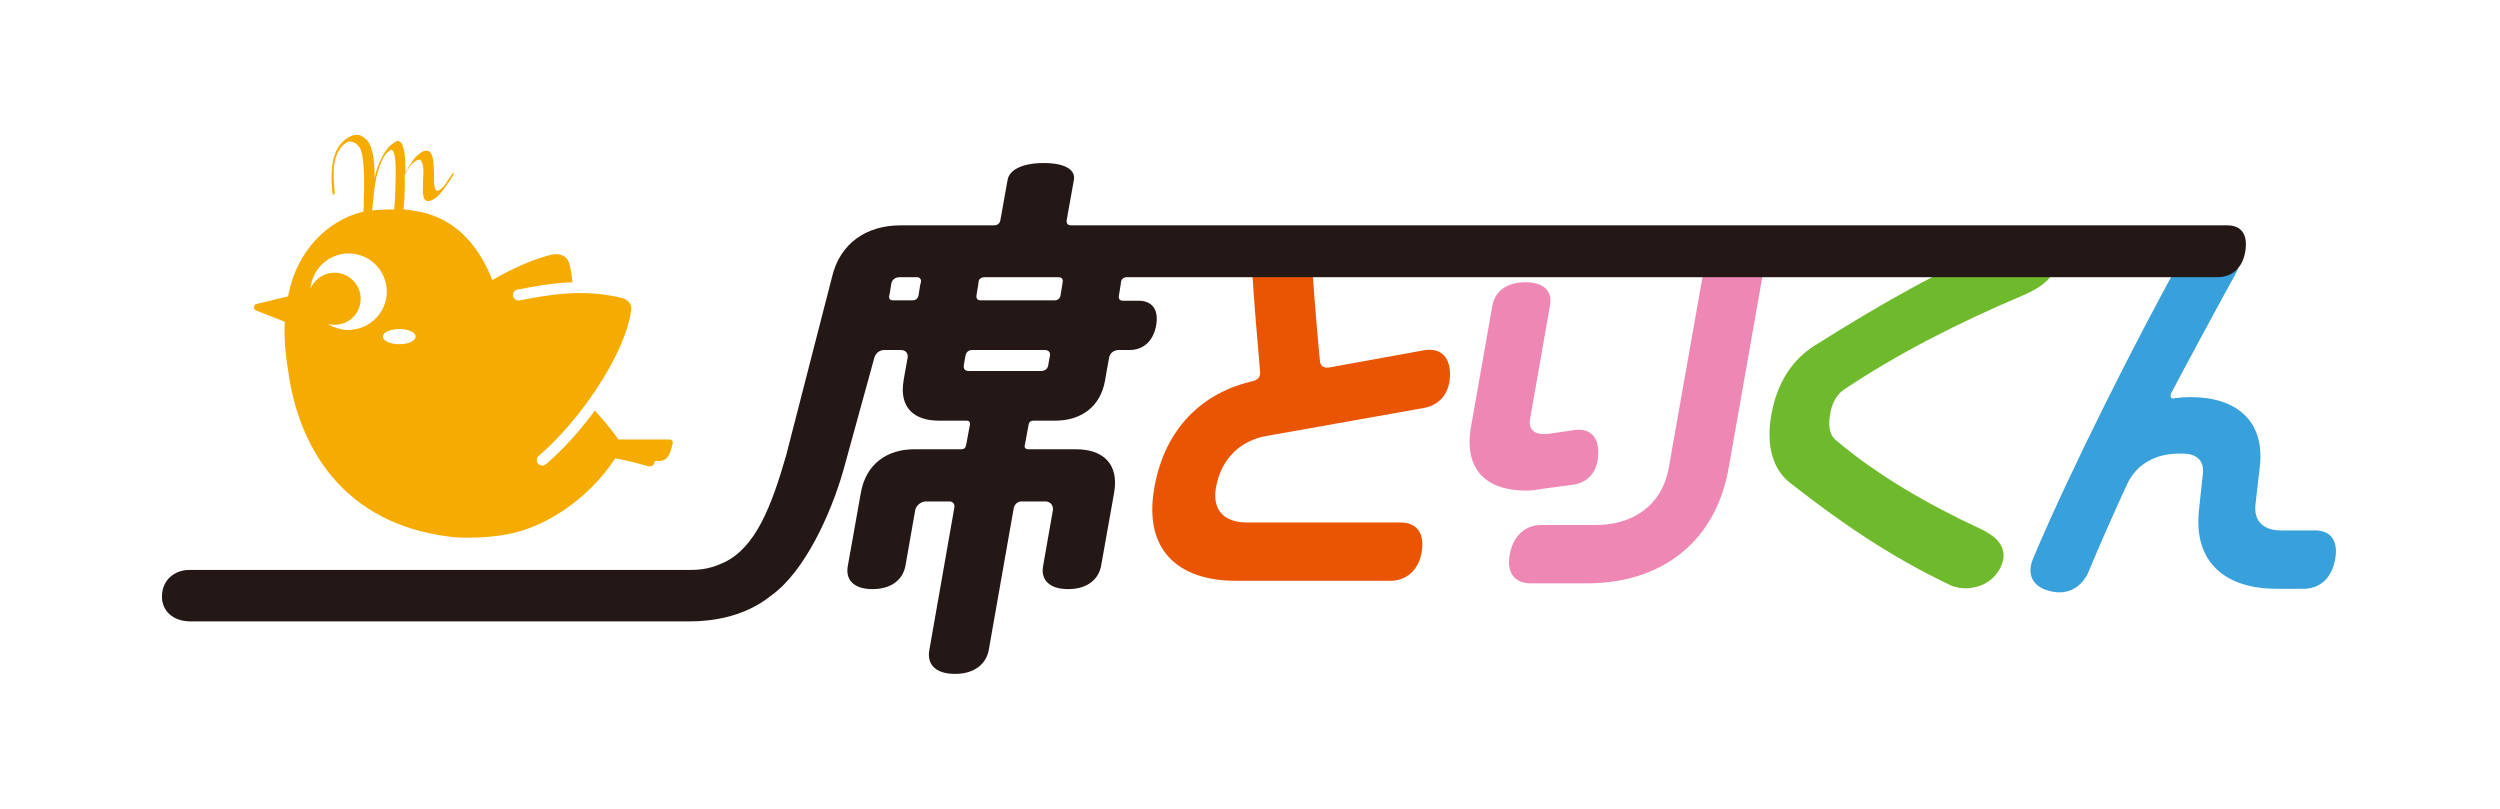 <?xml version="1.0" encoding="utf-8"?>
<!-- Generator: Adobe Illustrator 26.5.0, SVG Export Plug-In . SVG Version: 6.00 Build 0)  -->
<svg version="1.1" id="レイヤー_1" xmlns="http://www.w3.org/2000/svg" xmlns:xlink="http://www.w3.org/1999/xlink" x="0px"
	 y="0px" viewBox="0 0 690 223.2" style="enable-background:new 0 0 690 223.2;" xml:space="preserve">
<style type="text/css">
	.st0{fill:#EA5504;}
	.st1{fill:#EE87B4;}
	.st2{fill:#6FBA2C;}
	.st3{fill:#38A1DB;}
	.st4{fill-rule:evenodd;clip-rule:evenodd;fill:#231815;}
	.st5{fill:#F6AB00;}
</style>
<g>
	<path class="st0" d="M392.4,152.3c-0.9,5.4-4.5,8-8.7,8h-42.6c-15.8,0-25.6-8.4-22.5-25.7c2.9-16.5,13.4-26.3,27.2-29.4
		c1.2-0.3,2.1-1.1,2-2.4c-0.5-5.4-1.9-22.5-2.2-28c-0.2-4.1,2.2-7.7,7.7-9.1c5.5-1.3,8.4,1,8.7,5.2c0.3,5.7,1.7,23,2.3,28.7
		c0.1,1.5,1.2,2.1,2.7,1.8l25.9-4.7c4.2-0.8,7.3,1.3,7.3,6.6s-2.9,8.5-7.2,9.3l-43.3,7.7c-7.1,1.2-12.6,6-14.1,14.3
		c-1.1,6.5,2.6,9.6,8.5,9.6h42.4C390.7,144.2,393.3,146.8,392.4,152.3z"/>
	<path class="st1" d="M421.1,135.4c-10.7,0-17.2-5.7-15.1-17.6l5.9-33.5c0.7-3.7,3.7-6.4,9.1-6.4s7.5,2.7,6.8,6.4l-5.5,31.3
		c-0.5,2.9,1.2,4.2,3.7,4.2c0.3,0,0.6,0,1,0l7.5-1.1c4-0.6,6.8,1.5,6.6,6.6c-0.1,5.2-3.1,8-7.1,8.5l-8.9,1.2
		C423.7,135.3,422.4,135.4,421.1,135.4z M487.2,71.9l-10.1,57.3c-3.8,21.4-19.6,31.8-39.1,31.8h-15.5c-4.2,0-6.8-2.6-5.8-8
		c1-5.4,4.5-8.1,8.7-8.1h15c10.1,0,18.3-5.2,20.2-15.9l10.1-57.1c0.7-3.9,3.9-6.7,9.5-6.7C485.6,65.3,487.9,68,487.2,71.9z"/>
	<path class="st2" d="M552.1,156.7c-3,5.9-9.9,6.5-13.6,4.9c-16.7-7.9-30.5-17.4-44.4-28.3c-4.6-3.6-6.8-9.9-5.2-18.9
		c1.6-8.9,5.8-15,11.6-18.8c17.9-11.3,35.1-21.2,54.8-29.5c4.1-1.7,10.9-1.2,12,4.7c1,5.8-4.8,8.9-8.9,10.7
		c-17.3,7.3-34.7,16.1-49.4,26c-1.9,1.2-3.4,3.6-3.9,6.9c-0.6,3.4,0,5.7,1.5,7c11.3,9.6,25.4,17.8,40.1,24.6
		C550.2,147.7,555,150.8,552.1,156.7z"/>
	<path class="st3" d="M644.5,154.4c-1,5.4-4.4,8.1-8.7,8.1h-7.5c-13.9,0-22.9-7.1-21.4-21.6l1.1-10.2c0.4-3.7-1.9-5.5-5.5-5.5h-1.2
		c-6.2,0-11.5,2.8-14.1,8.2c-3.7,8-7.3,16.1-10.8,24.5c-1.8,4.1-5.7,6.6-10.8,5.2c-5-1.3-6.2-5-4.4-9.1c10.3-24.5,29-61.4,41.4-83.7
		c2.2-4,6.1-5.9,10.9-4.1c4.8,1.9,5.6,5.8,3.3,9.8c-3.5,6.3-14.2,26.1-17.6,32.6c0,0.1-0.1,0.3-0.1,0.4c-0.1,0.7,0.2,1,0.8,1
		c0.1,0,0.2,0,0.2-0.1c1.5-0.2,3-0.3,4.5-0.3c12.5,0,20.6,6.4,19.1,19.3l-1.2,10.4c-0.5,4.8,2.5,7.1,7.1,7.1h8.8
		C643,146.2,645.5,148.9,644.5,154.4z"/>
	<path class="st4" d="M614.8,62.2H295.7c-0.9,0-1.4-0.4-1.3-1.4l1.9-10.6l0.1-0.5c0.5-2.7-2.2-4.7-8.3-4.7c-6.2,0-9.6,2-10,4.7
		l-0.1,0.5l-1.9,10.6c-0.2,1-0.9,1.4-1.8,1.4h-25.8c-9.2,0-16.7,4.8-18.9,14.4l-12.6,49c-4.1,14.3-8.5,25.5-17.1,29.6
		c-3.2,1.5-5.8,2.1-9.3,2.1H52.2c-3.7,0-7.5,2.5-7.5,7.4c0,4,3.2,6.8,7.8,6.8c0,0,132,0,137.9,0c5.8,0,15-1.1,22.4-7.1
		c9.2-6.5,16.5-22.4,20-34.7l8.5-30.9c0.4-1.4,1.5-2.2,2.8-2.2h4.5c1.3,0,2.1,0.8,1.9,2.2l-0.8,4.4l-0.3,1.8
		c-1.3,7.5,2.9,11.1,9.7,11.1h7.7c0.6,0,1,0.3,0.9,1.1l-1,5.4l-0.1,0.3c-0.1,0.8-0.6,1.1-1.3,1.1h-13c-7.4,0-13.3,4-14.7,12
		l-3.6,20.2c-0.7,3.7,1.5,6.4,6.8,6.4s8.4-2.7,9.1-6.4l2.7-15.4c0.2-1.2,1.6-2.4,2.9-2.4h6.6c0.9,0,1.5,0.8,1.3,1.7l-6.9,39.3
		c-0.7,3.8,1.5,6.6,7.1,6.6c5.4,0,8.6-2.8,9.3-6.6l6.9-39.2c0.2-1,1.1-1.8,2.1-1.8h6.7c1.3,0,2.2,1.2,2,2.4l-2.7,15.4
		c-0.7,3.7,1.6,6.4,6.9,6.4c5.3,0,8.4-2.7,9.1-6.4l3.6-20.2c1.4-8-3.1-12-10.5-12h-13.2c-0.6,0-1.1-0.3-1-1.1l0.1-0.3l1-5.4
		c0.1-0.8,0.7-1.1,1.4-1.1h6c6.8,0,12.4-3.6,13.7-11.1l0.3-1.8l0.8-4.4c0.2-1.4,1.4-2.2,2.7-2.2h3c3.6,0,6.5-2.3,7.3-6.8
		c0.8-4.6-1.3-6.8-4.9-6.8H310c-0.9,0-1.3-0.4-1.2-1.3l0.5-3.1l0.1-0.8c0.1-0.8,0.8-1.3,1.6-1.3h301.1c3.7,0,6.8-2.3,7.6-7.1
		C620.5,64.6,618.5,62.2,614.8,62.2z M254,78.5l-0.5,3.1c-0.2,0.9-0.9,1.3-1.6,1.3h-5.4c-0.8,0-1.2-0.4-1.1-1.3l0.1-0.2l0.5-3.1
		c0.2-1.2,1.2-1.8,2.4-1.8h4.6c0.8,0,1.3,0.5,1.2,1.3L254,78.5z M289.6,99.1l-0.3,1.8c-0.2,1-1,1.5-2,1.5h-19.9
		c-1,0-1.5-0.5-1.4-1.5l0.3-1.8l0.2-1c0.2-1,0.9-1.5,1.9-1.5h19.9c1,0,1.6,0.5,1.5,1.5L289.6,99.1z M293.2,78.5l-0.5,3.1
		c-0.2,0.9-0.9,1.3-1.6,1.3h-20.4c-0.8,0-1.3-0.4-1.2-1.3l0.5-3.1l0.1-0.8c0.1-0.8,0.9-1.2,1.6-1.2h20.4c0.8,0,1.3,0.4,1.2,1.2
		L293.2,78.5z"/>
	<path class="st5" d="M185.5,121.6c-0.2-0.2-0.4-0.3-0.7-0.3l0,0h-14.1c-0.7-1-2.8-3.9-6.5-8c-4.3,5.8-9.1,11.1-13.5,14.8
		c-0.3,0.2-0.6,0.4-1,0.4c-0.4,0-0.9-0.2-1.2-0.5c-0.5-0.6-0.5-1.6,0.2-2.2c10.8-9.1,23.9-27.8,25.5-40.2c0.3-2.2-1.7-3.2-2.7-3.4
		c-10.8-2.6-20.3-0.8-27.9,0.7h-0.2c-0.8,0.2-1.6-0.4-1.8-1.2c-0.2-0.8,0.4-1.6,1.2-1.8h0.2c4.2-0.8,9.3-1.8,15-2
		c-0.2-2-0.5-3.8-0.9-5.2c-0.7-2.5-3.2-2.7-4.5-2.5c-5.1,1.2-10.9,3.7-16.7,7.1c-3.1-7.7-7.3-13-12.9-16.2
		c-3.3-1.9-7.1-2.9-11.6-3.3c0-0.1,0-0.2,0-0.3c0.1-0.8,0.1-1.7,0.2-2.6c0-1.1,0.1-1.8,0.1-2.8c0-0.5,0.1-1.3,0-2.3c0-0.5,0-1,0-1.5
		c0.1-0.2,0.3-0.6,0.5-0.8c0.2-0.3,0.3-0.6,0.5-0.9c0.2-0.3,0.4-0.6,0.6-0.9c0.2-0.3,0.4-0.5,0.7-0.7c0.6-0.6,1.2-0.9,1.6-0.9
		s0.5,0,0.7,0.4c0.2,0.4,0.4,0.9,0.5,1.6s0.1,1.6,0,2.9c-0.1,0.9,0,2.4-0.1,3.6c0,0.6,0.1,1.3,0.2,1.7s0.3,0.8,0.6,1
		c0.3,0.2,0.7,0.3,1.2,0.1c0.5-0.1,0.9-0.4,1.4-0.7c0.5-0.3,0.9-0.7,1.4-1.3s1-1.2,1.4-1.8c0.4-0.6,0.8-1.2,1.2-1.7
		c0.3-0.5,0.6-0.9,0.8-1.3c0.2-0.3,0.3-0.5,0.3-0.5c0.1-0.3,0-0.4-0.2-0.3c-0.1,0-0.2,0.1-0.2,0.2c-0.1,0.1-0.1,0.2-0.2,0.3l-1,1.5
		c-0.3,0.4-0.5,0.8-0.8,1.2c-0.2,0.3-0.5,0.6-0.8,0.9s-0.6,0.5-1,0.7c-0.4,0.2-0.7,0-0.9-0.5c-0.2-0.5-0.3-1.2-0.3-2.1s0-1.1,0-1.8
		c0-0.6-0.1-1.5-0.1-2.6c-0.1-1.4-0.3-2.2-0.4-2.5c-0.1-0.4-0.3-0.7-0.5-1c-0.2-0.3-0.5-0.4-0.9-0.5c-0.4,0-0.7,0-1.2,0.2
		c-0.6,0.3-1.1,0.8-1.6,1.2c-0.3,0.2-1,1-1.2,1.4c-0.3,0.4-0.5,0.8-0.8,1.2c-0.2,0.4-0.4,0.7-0.6,1.1c-0.3,0.4-0.4,0.8-0.6,1.1
		c0.1-7.2-1-8.5-1.7-8.8c-0.3-0.2-0.7-0.1-1.2,0.2c-0.6,0.4-1.1,0.8-1.6,1.3s-0.9,1-1.2,1.6c-0.4,0.5-0.7,1.1-1,1.7
		c-0.3,0.6-0.5,1.1-0.7,1.6c-0.5,1.3-0.8,2.2-1.1,3.9c0-3.1-0.1-8.4-2.1-10.6c-0.4-0.5-1.3-1-1.6-1.2c-0.3-0.2-0.6-0.3-1-0.3
		c-0.4,0-0.8,0-1.4,0.2c-0.5,0.2-1.1,0.4-1.7,0.9c-0.7,0.5-1.3,1.1-1.8,1.7c-0.5,0.7-0.9,1.4-1.2,2.2c-0.3,0.8-0.6,1.6-0.7,2.4
		c-0.2,0.8-0.3,1.6-0.3,2.4c-0.1,0.8-0.1,1.5-0.1,2.3c0,0.7,0,1.4,0.1,1.9c0,0.6,0.1,1,0.1,1.4c0,0.4,0.1,0.6,0.1,0.7
		c0,0.2,0,0.3,0.1,0.4c0.1,0.1,0.1,0.1,0.2,0c0.1,0,0.1-0.1,0.2-0.3c0.1-0.1,0.1-0.3,0.1-0.5c0-0.1,0-0.3-0.1-0.7
		c0-0.3-0.1-0.8-0.1-1.3s-0.1-1.1-0.1-1.8c0-0.6,0-1.3,0-2s0.1-1.4,0.2-2.1c0.1-0.7,0.3-1.4,0.6-2.1c0.2-0.7,0.6-1.3,1-1.9
		c0.4-0.6,0.9-1.1,1.5-1.5c0.5-0.4,1-0.5,1.4-0.4c0.4,0.1,1.5,0.1,2.5,1.7c0.6,1,0.9,3.1,1,4.7c0.2,2,0.2,3.5,0.2,6.1
		c0,0.9-0.1,2.9-0.1,3.9s0,2-0.1,2.9l0,0C90.2,60.8,82,69.5,79.7,80.9c-0.1,0.3-0.1,0.6-0.2,0.9l-8.7,2.1c-0.4,0.1-0.7,0.4-0.7,0.9
		c0,0.4,0.2,0.8,0.6,0.9l7.9,3.1c-0.3,5.6,0.4,10.3,1.1,14.6v0.1c1.8,12,6.5,22.3,13.5,29.8c8,8.6,18.9,13.6,32.4,15
		c1.3,0.1,2.5,0.1,3.8,0.1c3.5,0,6.8-0.3,9.8-0.8c11.4-1.8,23.4-10.1,30.6-21.1c3.9,0.7,6.3,1.4,7.7,1.8c1.4,0.4,2,0.6,2.6,0.2
		c0.3-0.2,0.5-0.5,0.5-0.9l0.2-0.4c3.2,0.3,4-1,4.9-5C185.7,122,185.7,121.8,185.5,121.6z M103,55.3c0.1-1.4,0.3-2.9,0.5-4.3
		c0.2-1.4,0.5-2.8,0.9-4c0.4-1.2,0.7-2.1,1.2-3.1s1.2-1.9,2-2.4c0.4-0.2,0.7-0.2,0.9,0.2c0.2,0.4,0.4,0.9,0.5,1.7
		c0.1,0.7,0.2,1.6,0.2,2.7c0,1,0,2.1,0,3.2c-0.1,2.4-0.1,5.4-0.4,8.5c-1.2,0-2.4,0-3.7,0.1c-0.8,0-1.6,0.1-2.4,0.2
		C102.8,57.1,102.9,56.2,103,55.3z M97.3,91c-2.5,0.3-4.9-0.4-6.8-1.6c0.8,0.2,1.7,0.3,2.6,0.2c4-0.4,6.8-3.9,6.4-7.9
		c-0.4-3.9-4-6.8-7.9-6.4c-2.7,0.3-4.9,2-5.9,4.4c0.4-5,4.3-9.1,9.4-9.7c5.8-0.6,11,3.6,11.6,9.4C107.3,85.2,103.1,90.3,97.3,91z
		 M110.2,95c-2.5,0-4.5-0.9-4.5-2.1c0-0.9,1.1-1.6,2.8-1.9c0.4-0.1,0.8-0.2,1.3-0.2c0.1,0,0.1,0,0.2,0s0.1,0,0.2,0
		c2.5,0,4.5,0.9,4.5,2.1S112.7,95,110.2,95z"/>
</g>
</svg>

